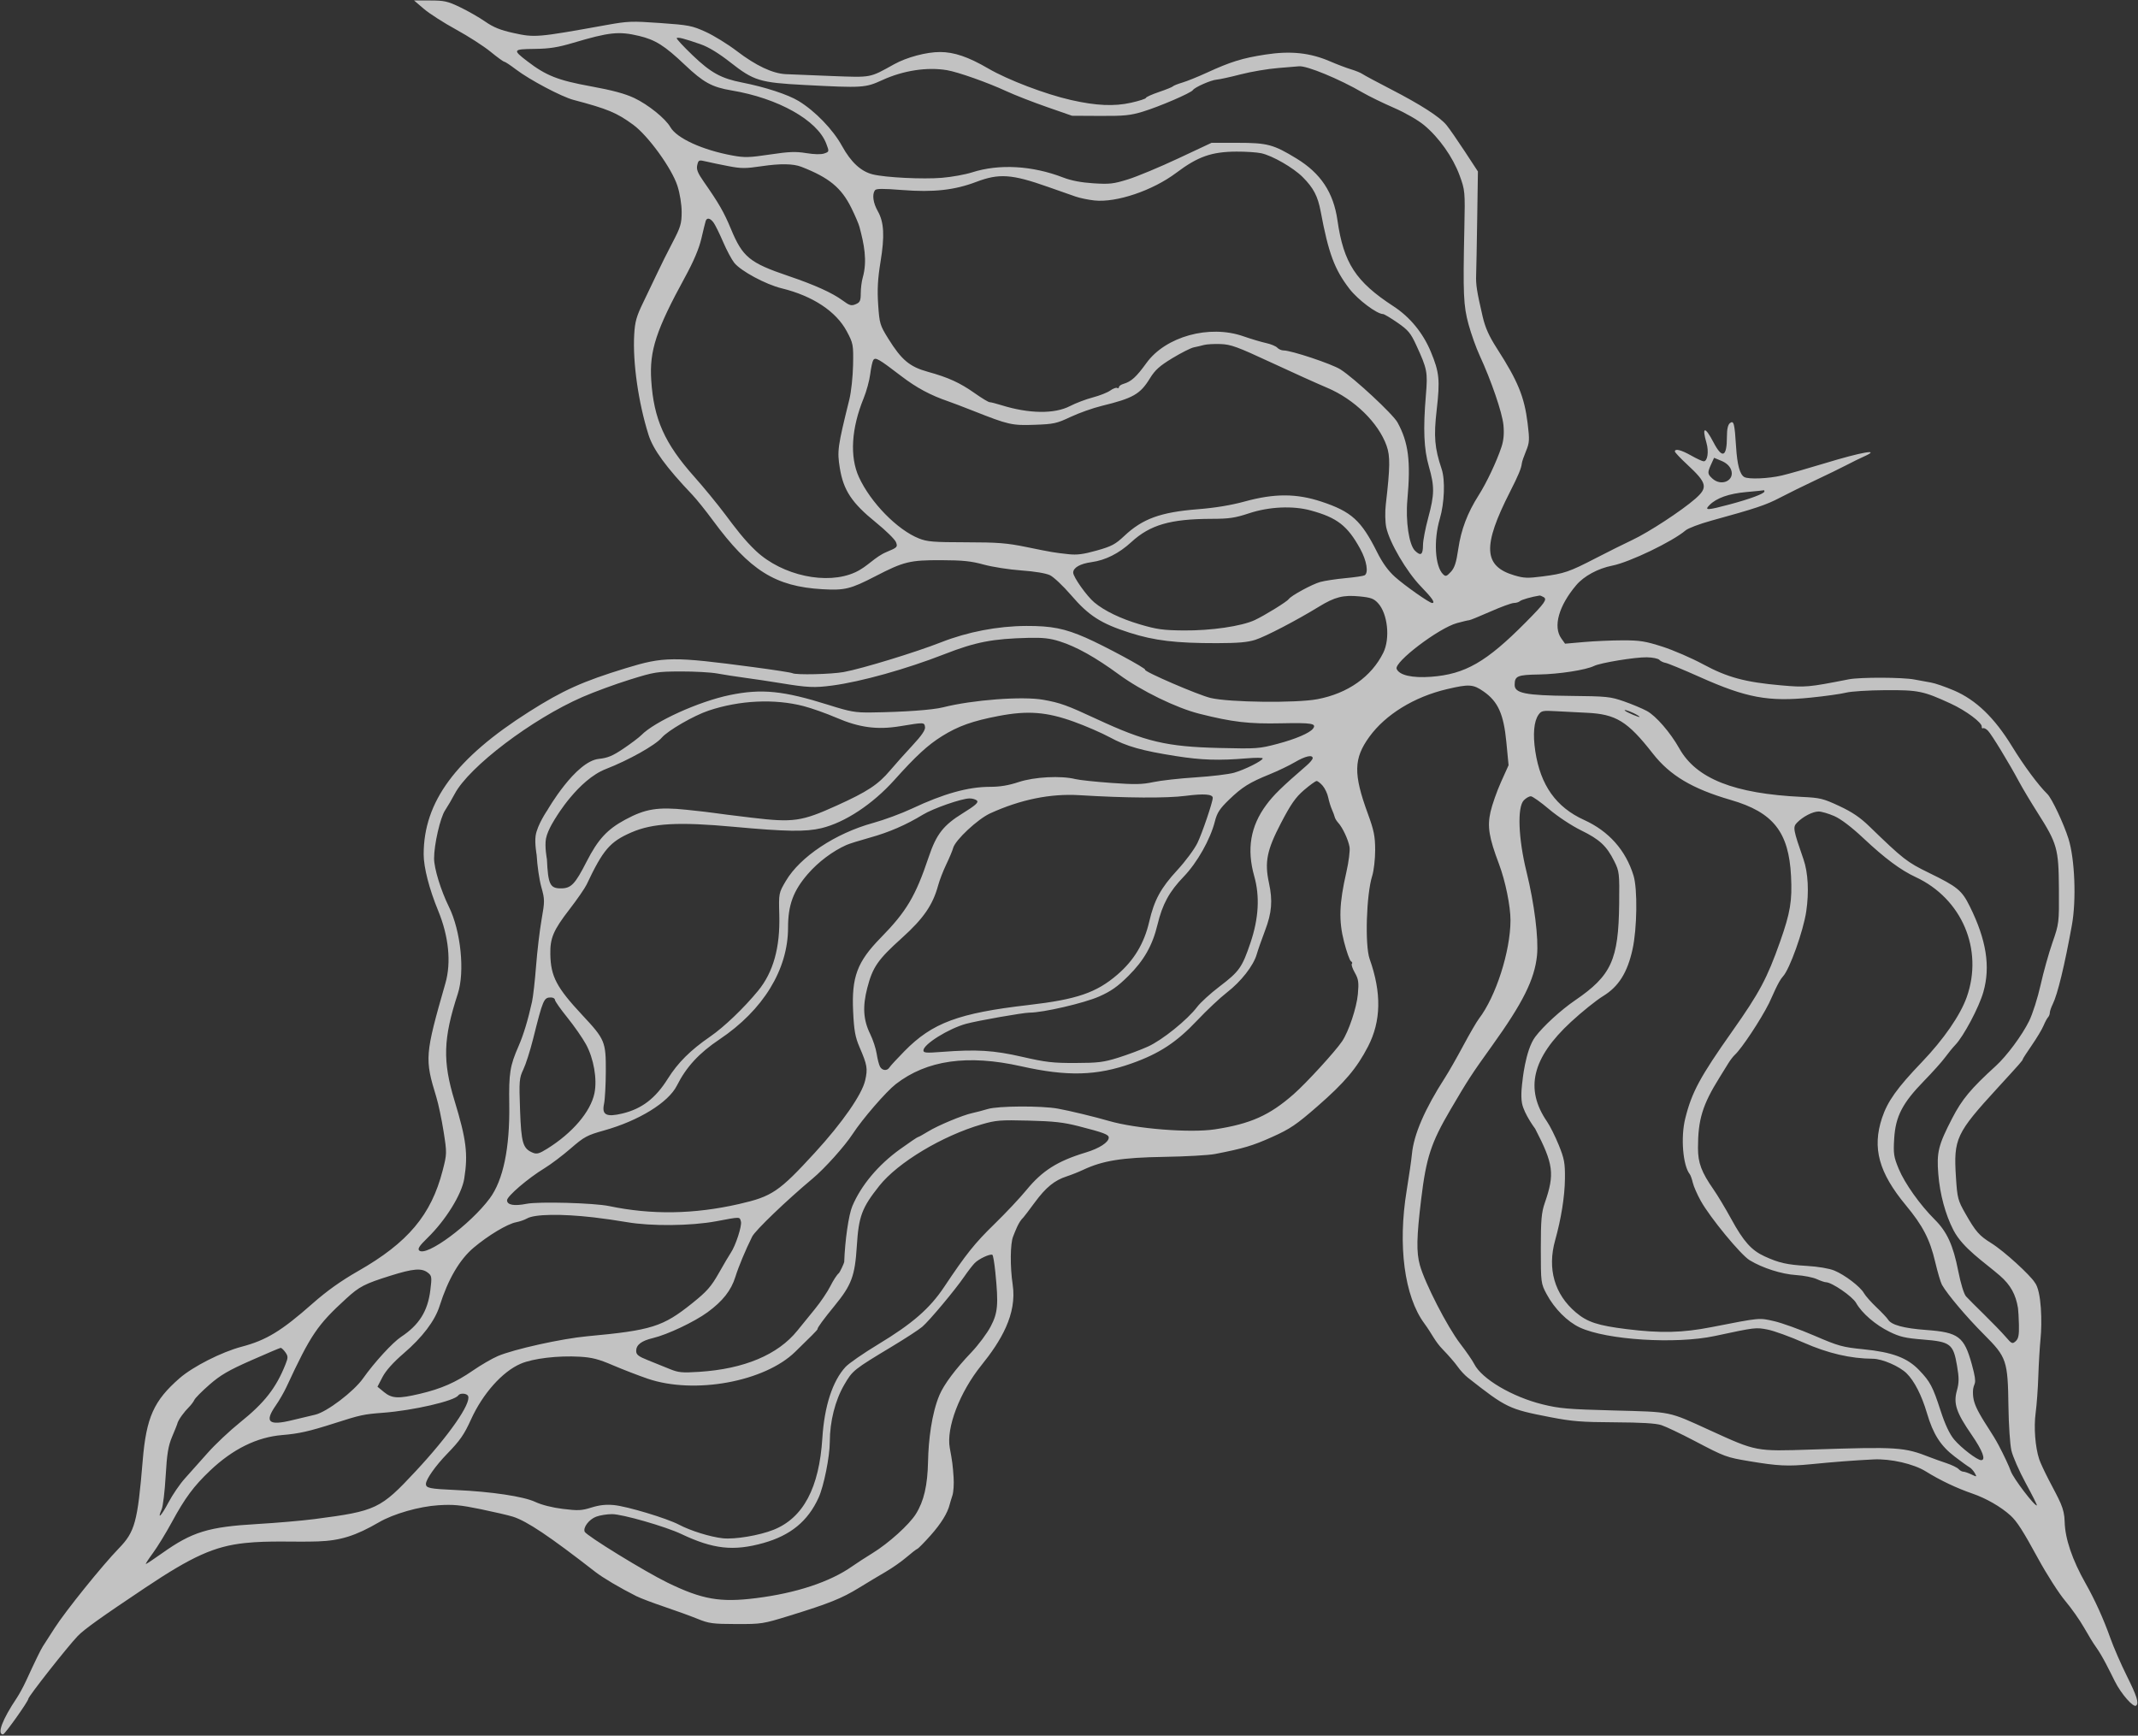 <?xml version="1.0" encoding="UTF-8"?> <svg xmlns="http://www.w3.org/2000/svg" width="1116" height="906" viewBox="0 0 1116 906" fill="none"><rect x="0" y="0" width="1116" height="906" fill="#333333" stroke="none"/> <path fill-rule="evenodd" clip-rule="evenodd" d="M221.289 4.663C224.124 7.089 231.653 11.918 238.021 15.397C244.387 18.875 252.48 24.08 256.004 26.963C259.527 29.847 262.768 32.206 263.205 32.206C263.642 32.206 266.431 34.052 269.404 36.309C276.51 41.703 293.121 50.494 299.286 52.124C317.224 56.866 321.926 58.824 330.535 65.133C338.328 70.844 350.625 87.817 353.587 96.951C354.887 100.957 355.814 106.668 355.815 110.658C355.817 116.685 355.256 118.567 351.076 126.534C348.468 131.505 344.975 138.494 343.314 142.066C341.653 145.637 338.318 152.606 335.902 157.551C332.228 165.07 331.432 167.869 331.046 174.639C330.217 189.173 333.214 210.158 338.524 226.992C340.937 234.644 347.72 243.929 361.409 258.311C363.563 260.577 368.361 266.549 372.069 271.584C391.406 297.833 404.662 306.166 429.311 307.571C440.97 308.236 443.967 307.5 456.965 300.783C471.746 293.143 474.947 292.36 491.177 292.413C502.575 292.449 506.878 292.892 513.454 294.703C517.937 295.938 526.766 297.315 533.074 297.765C540.059 298.263 545.912 299.235 548.055 300.252C549.986 301.171 554.975 305.881 559.134 310.721C568.332 321.416 574.712 325.508 589.644 330.279C602.586 334.417 613.782 335.755 635.191 335.726C646.278 335.71 651.191 335.282 655.296 333.969C660.646 332.258 676.743 323.872 688.439 316.701C696.75 311.605 701.159 310.486 709.645 311.319C715.596 311.903 717.128 312.464 719.324 314.862C724.363 320.36 725.725 333.278 722.057 340.721C715.862 353.28 703.51 361.985 687.62 364.985C676.593 367.068 641.811 366.665 631.937 364.34C625.495 362.821 596.787 350.442 597.722 349.586C598.4 348.96 576.431 337.11 566.719 332.864C555.715 328.052 548.86 326.7 535.743 326.746C520.834 326.802 505.12 329.815 491.203 335.285C477.929 340.504 449.962 349.054 440.495 350.789C433.969 351.986 415.402 352.411 413.63 351.405C413.048 351.073 404.096 349.679 393.735 348.302C351.255 342.662 346.573 342.7 326.602 348.812C304.131 355.694 293.781 360.356 276.171 371.527C237.926 395.788 221.139 418.5 221.147 445.967C221.149 452.794 224.043 464.041 228.722 475.401C234.242 488.806 235.601 502.417 232.5 513.239C221.779 550.661 221.618 552.656 227.746 572.637C228.841 576.208 230.55 584.304 231.544 590.629C233.31 601.873 233.299 602.326 231.052 611.035C225.063 634.238 212.963 648.631 186.95 663.49C177.942 668.636 170.589 673.88 163.069 680.517C146.886 694.8 139.004 699.597 126.124 702.99C115.693 705.741 100.73 713.334 93.74 719.423C80.257 731.173 76.359 739.883 74.483 762.476C71.82 794.521 70.442 799.58 62.017 808.262C53.382 817.155 34.099 841.098 28.481 849.896C25.674 854.292 22.926 858.564 22.375 859.388C21.362 860.902 18.259 867.277 13.623 877.371C12.235 880.392 10.031 884.456 8.724 886.399C1.233 897.545 -1.702 905.346 1.598 905.345C2.513 905.345 14.778 888.081 14.778 886.795C14.777 885.568 35.294 859.492 40.62 853.953C43.928 850.514 52.728 844.218 75.764 828.823C100.419 812.343 111.92 807.18 127.783 805.47C140.595 804.089 153.652 805.046 165.963 804.616C177.657 804.209 185.643 801.7 197.864 794.599C205.446 790.192 218.798 786.373 228.851 785.736C236.484 785.248 240.311 785.605 250.888 787.784C257.929 789.237 265.51 790.999 267.735 791.708C275.071 794.037 286.77 801.88 310.786 820.563C314.774 823.661 323.633 828.9 332.111 833.165C334.203 834.219 340.806 836.727 346.784 838.741C352.762 840.754 360.589 843.598 364.176 845.058C370.079 847.459 371.988 847.716 384.283 847.751C397.488 847.79 398.264 847.669 411.994 843.436C432.779 837.027 439.344 834.395 448.417 828.819C452.913 826.06 459.269 822.246 462.544 820.344C465.819 818.445 470.616 815.071 473.202 812.85C475.785 810.629 478.323 808.672 478.838 808.499C479.353 808.33 482.487 805.138 485.804 801.413C491.213 795.327 494.622 789.815 495.704 785.39C495.915 784.534 496.561 782.395 497.139 780.637C497.721 778.875 498.002 774.604 497.761 771.147C497.322 764.73 497.085 762.901 495.777 755.866C493.825 745.351 500.929 726.747 512.27 712.674C522.376 700.134 530.931 686.103 528.604 670.582C527.204 661.262 527.31 649.187 528.823 645.475C529.878 642.887 531.557 637.915 534.2 635.483C534.5 635.209 537.15 631.718 540.092 627.726C545.942 619.788 550.4 616.147 556.834 614.058C559.142 613.309 563.014 611.768 565.431 610.631C575.645 605.839 585.662 604.235 607.55 603.887C618.909 603.704 630.889 603.03 634.179 602.395C649.098 599.493 653.891 598.066 664.063 593.492C673.483 589.257 676.634 587.118 687.726 577.449C701.905 565.087 708.249 557.584 714.095 546.263C720.928 533.028 721.203 518.248 714.943 500.631C712.389 493.437 713.197 466.946 716.269 457.192C717.122 454.48 717.816 448.412 717.815 443.704C717.805 436.581 717.169 433.41 714.015 424.807C706.388 403.997 706.541 395.952 714.78 384.608C723.252 372.944 738.162 363.779 755.221 359.75C766.847 357.009 768.979 357.145 774.483 361.002C781.954 366.238 784.885 372.774 786.287 387.316L787.452 399.439L783.512 408.191C781.346 413.006 778.873 420.032 778.02 423.809C776.282 431.476 777.205 437.137 782.479 451.112C785.785 459.881 788.475 473.078 788.452 480.439C788.401 496.638 780.818 520.243 771.948 531.806C770.776 533.336 767.118 539.63 763.819 545.794C760.52 551.96 756.234 559.475 754.286 562.5C743.694 578.96 737.962 592.211 736.998 602.46C736.716 605.484 735.483 614.024 734.261 621.44C729.535 650.139 733.069 676.749 743.475 690.832C747.511 696.294 748.949 700.158 753.091 704.398C756.014 707.393 759.499 711.412 760.841 713.336C762.183 715.259 764.556 717.837 766.12 719.064C786.325 734.955 787.614 735.573 809.193 739.754C820.619 741.967 825.459 742.357 842.769 742.443C856.821 742.517 864.279 742.964 867.22 743.914C869.543 744.665 877.369 748.391 884.61 752.194C900.373 760.475 901.051 760.726 913.215 762.76C928.083 765.246 933.268 765.496 945.291 764.317C957.934 763.076 967.281 762.357 977.873 761.821C986.828 761.366 998.859 764.113 1005.24 768.076C1012.75 772.743 1021.28 776.797 1029.64 779.675C1036.77 782.131 1044.42 786.537 1049.41 791.061C1052.8 794.133 1055.91 798.983 1063.97 813.761C1068.43 821.937 1074.74 831.77 1077.98 835.614C1081.23 839.461 1085.65 845.753 1087.83 849.597C1090 853.441 1092.75 857.936 1093.95 859.583C1097.49 864.449 1101.36 872.561 1103.97 877.743C1107.26 884.299 1113.68 891.583 1115.05 890.322C1116.55 888.948 1115.44 885.442 1110.17 874.844C1107.12 868.711 1103.26 859.848 1101.59 855.147C1098.06 845.193 1093.48 835.073 1088.69 826.623C1081.7 814.29 1077.92 803.186 1077.72 794.351C1077.56 786.98 1075.1 783.462 1069.35 772.346C1067.17 768.137 1064.95 763.346 1064.42 761.698C1062.34 755.308 1061.56 745.083 1062.57 737.569C1063.14 733.35 1063.77 724.69 1063.97 718.325C1064.17 711.964 1064.71 703.011 1065.16 698.434C1065.9 691.041 1065.81 673.76 1062 669.298C1059.83 665.77 1046.43 653.282 1039.34 648.879C1033.09 645.001 1031.26 642.898 1025.9 633.481C1021.97 626.581 1021.67 625.412 1020.97 614.503C1019.68 594.417 1021 591.578 1042.79 567.813C1054.49 555.061 1055.85 553.508 1055.85 552.922C1055.85 552.662 1057.95 549.405 1060.52 545.69C1063.09 541.975 1065.86 537.364 1066.67 535.44C1067.48 533.516 1068.55 531.517 1069.06 530.992C1069.56 530.471 1069.97 529.417 1069.97 528.648C1069.97 527.88 1070.66 525.832 1071.52 524.1C1074.04 518.985 1077.67 504.012 1081.48 482.996C1083.88 469.785 1083.03 448.354 1079.7 437.784C1077.19 429.825 1071.02 416.75 1068.69 414.484C1064.03 409.941 1056.4 399.659 1050.29 389.673C1041.07 374.625 1031.46 365.36 1019.93 360.421C1015.44 358.502 1010.06 356.644 1007.97 356.296C1005.88 355.949 1001.97 355.234 999.276 354.704C993.225 353.514 970.924 353.449 965.04 354.603C943.824 358.769 942.525 358.884 929.722 357.757C910.94 356.106 901.695 353.608 888.992 346.752C882.998 343.515 873.445 339.38 867.769 337.558C858.873 334.709 856.01 334.251 847.119 334.257C841.439 334.258 832.325 334.655 826.865 335.135L816.939 336.007L814.973 333.25C810.587 327.101 813.63 316.243 822.769 305.457C826.799 300.698 834.136 296.721 841.583 295.257C850.57 293.492 873.051 282.683 879.841 276.867C881.15 275.746 887.157 273.469 893.189 271.808C916.664 265.343 921.803 263.624 929.151 259.771C933.333 257.577 941.645 253.485 947.623 250.678C953.598 247.872 960.936 244.295 963.922 242.733C966.911 241.17 970.945 239.186 972.89 238.324C982.387 234.111 971.876 235.918 952.51 241.828C943.845 244.473 933.75 247.345 930.076 248.211C923.066 249.865 912.661 250.286 910.468 249.005C908.163 247.658 906.803 242.672 906.218 233.404C905.434 220.973 905.013 219.329 903.012 220.857C901.954 221.662 901.425 224.002 901.426 227.857C901.429 238.687 898.99 239.708 894.364 230.815C890.009 222.449 888.248 222.591 890.728 231.11C892.067 235.708 891.32 240.805 889.305 240.805C888.634 240.806 885.701 239.458 882.788 237.811C877.542 234.846 874.259 234.021 874.259 235.666C874.26 236.135 877.113 239.167 880.604 242.407C891.115 252.168 891.66 254.47 884.863 260.401C877.696 266.653 860.629 277.818 852.098 281.831C847.856 283.827 839.252 288.117 832.977 291.362C819.1 298.54 816.495 299.431 805.122 300.897C797.361 301.898 795.444 301.823 790.406 300.323C774.313 295.533 773.773 285.082 788.153 256.817C792.594 248.089 794.108 244.444 794.375 241.831C794.46 241.007 795.44 238.139 796.555 235.457C798.371 231.091 798.459 229.581 797.398 220.972C795.685 207.111 792.337 198.932 781.418 181.956C777.265 175.504 775.277 171.07 773.934 165.296C770.859 152.048 770.325 148.63 770.521 143.443C770.626 140.696 770.877 127.435 771.078 113.975L771.445 89.501L764.573 79.014C760.794 73.246 756.515 67.081 755.063 65.312C751.539 61.016 741.679 54.665 725.856 46.507C718.683 42.806 712.081 39.264 711.181 38.634C710.284 38.003 707.594 36.901 705.204 36.185C702.814 35.467 697.921 33.611 694.335 32.061C683.839 27.523 673.719 26.451 660.546 28.479C648.475 30.339 642.411 32.216 629.879 37.975C625.284 40.088 619.566 42.394 617.173 43.1C614.784 43.806 612.585 44.685 612.285 45.051C611.985 45.419 608.685 46.758 604.951 48.027C601.213 49.297 598.157 50.682 598.157 51.105C598.157 51.529 594.691 52.656 590.452 53.612C581.589 55.612 572.21 55.192 559.033 52.206C545.661 49.176 526.15 41.744 515.908 35.782C505.469 29.702 498.077 27.173 490.714 27.158C483.559 27.143 473.327 29.874 466.65 33.579C453.764 40.727 455.148 40.468 434.11 39.68C423.613 39.286 412.825 38.849 410.136 38.71C403.221 38.351 394.579 34.273 384.622 26.668C379.902 23.064 372.584 18.547 368.361 16.632C361.237 13.401 359.518 13.067 344.644 12.018C329.66 10.962 327.81 11.032 316.388 13.089C280.304 19.588 279.185 19.685 267.995 17.221C261.199 15.726 257.586 14.265 253.263 11.267C250.112 9.082 244.224 5.709 240.176 3.772C233.62 0.633 231.908 0.249 224.476 0.251L216.135 0.253L221.289 4.663ZM333.554 18.744C342.076 20.771 346.93 23.832 357.424 33.795C367.176 43.054 371.645 45.504 381.882 47.211C406.147 51.258 426.595 62.724 431.261 74.899C432.882 79.125 432.868 79.194 430.271 80.102C428.605 80.685 425.146 80.62 420.85 79.926C415.269 79.025 411.898 79.155 401.817 80.663C391.091 82.268 388.683 82.334 382.425 81.193C366.688 78.322 353.263 72.19 349.91 66.343C347.342 61.86 338.279 54.565 331.044 51.155C326.201 48.873 319.6 47.098 308.309 45.041C291.189 41.922 285.035 39.484 275.174 31.917C267.474 26.008 267.677 25.671 279.027 25.526C286.871 25.425 291.12 24.756 299.277 22.337C318.063 16.767 323.043 16.245 333.554 18.744ZM365.794 23.13C369.807 24.529 375.216 27.824 381.133 32.476C393.487 42.182 396.565 43.125 419.918 44.354C450.3 45.951 451.669 45.865 460.57 41.794C471.515 36.787 483.918 34.888 494.306 36.631C500.025 37.59 515.494 43.061 525.273 47.583C529.618 49.593 539.111 53.304 546.376 55.831L559.579 60.426L574.252 60.505C586.808 60.572 590.02 60.251 596.528 58.276C605.041 55.694 621.619 48.565 622.638 47.047C623.683 45.494 632.107 41.786 635.107 41.559C636.6 41.446 642.223 40.214 647.606 38.821C652.985 37.427 661.788 35.935 667.167 35.506C672.546 35.077 677.435 34.672 678.035 34.607C682.023 34.174 699.117 41.224 711.325 48.34C714.537 50.211 721.81 53.762 727.49 56.232C733.491 58.841 740.156 62.666 743.401 65.366C751.172 71.83 758.4 82.064 761.862 91.501C764.723 99.303 764.78 99.952 764.372 118.971C763.627 153.627 763.89 159.633 766.582 169.417C767.943 174.361 770.507 181.552 772.28 185.398C778.433 198.724 784.142 215.393 784.768 221.855C785.2 226.311 784.877 229.916 783.734 233.343C781.202 240.965 775.949 252.069 771.807 258.568C765.996 267.688 762.659 276.491 761.194 286.554C760.165 293.639 759.255 296.443 757.311 298.525C755.084 300.908 754.583 301.061 753.259 299.764C749.036 295.617 748.238 282.04 751.553 270.812C753.983 262.582 754.431 250.538 752.516 244.84C748.835 233.886 748.329 227.855 749.927 213.953C751.716 198.356 751.312 194.337 746.883 183.662C742.782 173.779 735.964 165.471 727.357 159.869C707.681 147.061 701.325 137.3 698.128 114.994C696.048 100.478 689.416 90.473 676.746 82.737C664.721 75.396 661.53 74.548 645.981 74.552L632.395 74.556L614.89 82.762C605.262 87.276 593.527 92.166 588.811 93.629C581.181 95.997 579.19 96.223 570.722 95.682C564.329 95.274 559.158 94.283 554.96 92.661C538.845 86.432 521.535 85.453 507.42 89.973C503.834 91.122 496.744 92.402 491.661 92.819C481.661 93.641 462.226 92.678 455.565 91.031C449.408 89.509 444.183 84.678 439.514 76.191C434.803 67.632 425.556 58.041 416.913 52.757C411.332 49.345 399.372 45.432 387.303 43.069C376.437 40.942 371.05 37.977 361.574 28.904C356.683 24.221 352.927 20.161 353.23 19.883C353.879 19.285 357.314 20.173 365.794 23.13ZM658.312 79.983C664.105 81.216 675.063 87.513 679.964 92.421C685.645 98.109 687.87 102.377 689.397 110.501C693.48 132.28 696.603 140.655 704.407 150.786C708.785 156.468 718.734 163.936 721.925 163.935C722.494 163.935 725.869 165.946 729.427 168.403C735.023 172.267 736.354 173.856 739.244 180.138C745.001 192.643 745.305 194.213 744.284 206.313C742.8 224.015 743.237 234.408 745.852 243.51C748.855 253.969 748.8 258.096 745.496 270.317C744.008 275.81 742.788 282.188 742.782 284.491C742.769 289.619 741.629 290.432 738.6 287.472C735.468 284.41 733.625 272.033 734.632 260.828C736.44 240.681 735.202 230.978 729.492 220.536C727.122 216.202 706.838 197.349 699.675 192.823C695.135 189.953 674.06 182.928 669.993 182.929C668.906 182.93 667.434 182.286 666.724 181.499C666.011 180.711 663.385 179.622 660.885 179.077C658.383 178.533 653.013 176.932 648.954 175.518C631.218 169.348 608.432 175.648 598.418 189.489C593.119 196.815 590.504 199.19 586.434 200.379C585.135 200.758 584.073 201.515 584.073 202.059C584.073 202.605 583.639 202.806 583.113 202.506C582.584 202.207 580.974 202.815 579.531 203.86C578.087 204.903 573.997 206.521 570.436 207.455C566.878 208.388 561.524 210.42 558.534 211.968C550.428 216.17 537.124 215.998 522.71 211.504C519.957 210.646 517.193 209.944 516.572 209.944C515.951 209.944 512.487 207.857 508.879 205.307C501.091 199.802 495.026 197.03 484.312 194.076C474.841 191.466 470.604 187.92 463.704 176.829C459.311 169.77 459.053 168.897 458.383 158.922C457.869 151.196 458.189 145.363 459.602 136.768C461.839 123.127 461.456 115.973 458.172 110.189C455.759 105.938 455.155 101.559 456.675 99.359C457.328 98.414 460.54 98.377 471.013 99.195C487.258 100.466 498.242 99.257 509.575 94.952C521.526 90.412 528.141 90.875 547.09 97.573C552.77 99.581 559.241 101.852 561.476 102.622C563.707 103.393 568.109 104.299 571.261 104.639C582.712 105.873 601.601 99.503 613.935 90.248C625.338 81.691 632.386 79.206 645.443 79.138C650.226 79.113 656.018 79.493 658.312 79.983ZM380.262 86.731C386.916 88.008 389.101 88.01 397.65 86.746C407.314 85.319 414.07 85.427 418.3 87.075C432.766 92.707 439.185 97.994 444.405 108.573C446.305 112.418 448.191 116.819 448.601 118.352C450.986 127.26 452.874 136.038 450.303 145.032C449.753 146.955 449.302 150.591 449.299 153.113C449.297 156.996 448.891 157.867 446.653 158.804C444.373 159.761 443.452 159.497 439.862 156.857C434.425 152.858 425.239 148.706 411.63 144.095C391.276 137.197 387.667 134.253 381.553 119.555C377.873 110.701 375.252 106.144 367.325 94.802C364.164 90.28 363.422 88.381 363.948 86.181C364.593 83.47 364.78 83.395 368.638 84.315C370.848 84.842 376.079 85.929 380.262 86.731ZM372.562 116.335C373.43 117.57 375.648 122.091 377.492 126.38C379.336 130.669 381.942 135.539 383.281 137.202C386.737 141.499 399.69 148.466 407.993 150.496C424.21 154.461 436.429 162.522 441.991 172.928C445.357 179.223 445.488 179.932 445.293 190.481C445.178 196.526 444.308 204.62 443.357 208.466C437.222 233.267 436.926 235.396 438.372 244.32C440.253 255.918 444.628 262.531 457.113 272.635C462.373 276.896 467.136 281.572 467.691 283.025C468.652 285.533 468.401 285.794 462.832 288.112C456.532 290.733 452.993 295.704 446.474 298.714C431.76 305.51 408.392 300.515 394.643 287.636C388.591 281.967 383.736 275.471 378.595 268.599C374.559 263.205 367.281 254.331 362.426 248.881C346.901 231.456 341.237 218.772 339.935 198.506C338.94 183.038 342.452 172.326 357.625 144.557C362.087 136.389 364.913 129.706 366.122 124.454C367.123 120.126 368.132 116.025 368.365 115.337C369.017 113.421 370.814 113.847 372.562 116.335ZM663.405 189.173C674.465 194.319 687.672 200.279 692.752 202.418C706.901 208.374 719.516 220.677 723.777 232.673C725.706 238.098 725.626 243.861 723.365 263.328C722.908 267.249 723.015 272.514 723.609 275.315C725.263 283.145 734.212 298.413 741.634 306.075C747.65 312.285 749.334 314.766 747.534 314.766C746.154 314.767 733.363 305.783 728.254 301.224C724.618 297.982 721.666 293.903 718.787 288.152C710.537 271.675 705.463 267.073 689.818 261.874C676.799 257.55 665.292 257.514 649.815 261.753C642.519 263.75 634.362 265.097 625.114 265.832C605.772 267.368 596.383 270.788 586.845 279.773C582.183 284.163 580.217 285.202 572.442 287.385C565.454 289.347 562.16 289.772 557.737 289.286C549.961 288.433 549.333 288.327 535.732 285.545C525.53 283.46 520.909 283.097 504.213 283.073C487.221 283.049 484.002 282.787 479.702 281.082C468.402 276.604 454.409 262.306 448.334 249.032C443.474 238.418 444.37 223.616 450.829 207.834C452.303 204.23 453.841 198.571 454.249 195.255C454.654 191.941 455.38 188.647 455.857 187.937C456.943 186.319 458.624 187.284 470.416 196.304C478.42 202.426 485.632 206.301 494.955 209.494C497.049 210.211 502.916 212.444 507.999 214.458C526.441 221.762 528.206 222.164 540.062 221.743C550.059 221.387 551.562 221.057 558.825 217.634C563.167 215.586 570.504 212.987 575.124 211.859C591.484 207.866 595.168 205.761 600.224 197.52C602.906 193.151 605.291 191.004 611.954 186.964C616.553 184.176 621.575 181.641 623.11 181.331C624.649 181.022 627.063 180.454 628.475 180.069C629.887 179.684 633.798 179.47 637.169 179.594C642.506 179.789 645.891 181.024 663.405 189.173ZM903.581 245.157C905.707 250.766 898.574 254.158 893.826 249.795C891.238 247.418 891.184 246.765 893.188 242.354L894.723 238.972L898.588 240.581C901.084 241.619 902.853 243.241 903.581 245.157ZM920.996 256.544C920.997 257.667 913.461 260.477 902.89 263.296C891.081 266.445 889.524 266.501 892.301 263.674C895.964 259.951 902.426 257.664 911.604 256.844C916.471 256.409 920.576 255.991 920.724 255.916C920.876 255.841 920.996 256.124 920.996 256.544ZM684.15 266.448C697.974 270.213 703.393 274.419 710.026 286.528C713.413 292.718 714.459 299.088 712.289 300.323C711.661 300.679 707.139 301.346 702.236 301.805C697.334 302.263 691.446 303.155 689.145 303.79C684.973 304.939 673.919 310.939 672.741 312.696C671.845 314.031 660.234 321.209 654.993 323.669C648.111 326.897 632.068 329.239 617.797 329.096C607.07 328.989 603.837 328.54 594.969 325.919C584.965 322.963 576.514 318.887 571.214 314.463C567.267 311.168 560.19 301.187 560.19 298.914C560.189 296.322 563.81 294.25 569.757 293.437C577.025 292.443 584.094 288.884 590.496 282.998C600.334 273.952 610.887 270.893 632.454 270.835C641.642 270.81 644.667 270.361 652.016 267.929C662.459 264.476 674.82 263.905 684.15 266.448ZM805.725 311.683C807.745 312.856 806.393 314.77 796.456 324.801C775.88 345.577 764.812 351.947 746.994 353.281C737.154 354.016 730.404 352.472 729.023 349.168C727.554 345.649 750.99 327.851 760.52 325.247C763.534 324.425 766.389 323.751 766.869 323.751C767.346 323.751 772.322 321.727 777.927 319.253C783.532 316.779 789.066 314.755 790.227 314.754C791.385 314.754 792.807 314.319 793.386 313.787C794.215 313.027 799.531 311.515 803.639 310.871C803.936 310.824 804.875 311.189 805.725 311.683ZM553.126 334.789C561.909 337.573 571.787 343.098 584.147 352.145C595.752 360.635 614.043 369.557 626.024 372.571C643.402 376.942 651.824 377.926 668.802 377.563C684.785 377.226 687.369 377.662 685.365 380.358C683.685 382.618 676.263 385.8 666.899 388.271C657.221 390.826 656.085 390.907 636.516 390.444C608.919 389.788 597.931 387.196 572.421 375.331C556.905 368.114 553.407 366.852 544.565 365.282C533.731 363.358 507.731 365.316 492.282 369.217C486.773 370.612 471.662 371.69 454.684 371.903C446.4 372.007 443.865 371.558 432.403 367.944C408.861 360.525 397.494 359.399 380.884 362.835C364.757 366.17 341.741 376.607 334.743 383.755C333.572 384.95 329.416 388.089 325.507 390.727C319.83 394.561 317.248 395.646 312.655 396.122C300.356 397.399 285.805 422.783 285.805 422.783C285.805 422.783 280.413 430.597 279.588 436.269C279.025 440.14 280.119 446.256 280.119 446.256C280.411 451.752 281.513 459.307 282.568 463.048C284.375 469.464 284.383 470.434 282.693 480.032C281.707 485.628 280.417 496.505 279.825 504.195C279.234 511.888 278.284 520.3 277.714 522.888C275.632 532.35 273.22 540.297 270.652 546.154C266.185 556.342 265.579 560.154 265.824 576.484C266.168 599.24 262.672 616.085 255.64 625.554C245.499 639.21 222.547 656.184 218.834 652.771C217.875 651.892 218.902 650.319 223.103 646.232C232.641 636.958 241.026 623.432 242.329 615.218C244.367 602.381 243.428 594.835 237.278 574.633C230.974 553.92 231.327 542.161 238.959 518.758C242.721 507.223 240.547 485.946 234.317 473.326C230.107 464.798 226.583 453.3 226.582 448.088C226.58 440.848 229.785 426.832 232.317 423.006C233.667 420.968 235.92 417.119 237.323 414.452C244.788 400.269 277.656 375.339 304.053 363.833C310.146 361.178 321.244 357.103 328.715 354.779C341.634 350.758 342.938 350.55 355.339 350.5C362.515 350.476 371.071 350.952 374.361 351.56C377.648 352.164 384.252 353.188 389.032 353.831C393.815 354.471 401.884 355.68 406.967 356.518C421.645 358.933 425.03 359.095 434.479 357.839C449.593 355.826 472.958 349.292 492.988 341.473C509.244 335.127 518.093 333.409 536.832 332.961C544.389 332.779 548.096 333.195 553.126 334.789ZM866.14 344.431C866.737 345.108 868.205 345.824 869.398 346.025C870.595 346.224 878.665 349.558 887.335 353.43C911.563 364.261 923.068 366.396 945.153 364.16C952.742 363.39 961.054 362.218 963.627 361.56C966.2 360.898 975.395 360.316 984.061 360.265C1001.37 360.163 1003.92 360.686 1018.23 367.271C1026.21 370.941 1034.7 377.264 1034.45 379.348C1034.37 380.035 1034.68 380.383 1035.12 380.129C1035.58 379.872 1036.73 380.46 1037.69 381.434C1039.57 383.344 1048.73 398.372 1053.92 408.079C1055.68 411.376 1060.01 418.608 1063.53 424.152C1073.86 440.394 1074.58 442.952 1074.72 464.015C1074.84 481.657 1074.78 482.184 1071.36 491.984C1069.44 497.48 1066.65 507.449 1065.16 514.143C1063.67 520.837 1060.97 529.308 1059.17 532.971C1055.47 540.473 1047.53 551.179 1041.76 556.439C1028.71 568.344 1024.13 573.838 1019.03 583.707C1011.77 597.753 1010.85 601.465 1011.76 612.875C1012.61 623.426 1015.45 633.953 1019.65 642.107C1024.55 651.622 1035.73 658.784 1043.92 665.904C1049.53 670.783 1052.21 675.773 1053.35 682.785C1053.53 683.885 1053.76 687.85 1053.85 691.601C1053.98 696.848 1053.59 698.802 1052.17 700.091C1050.43 701.661 1050.1 701.518 1046.88 697.772C1044.99 695.575 1040 690.407 1035.79 686.286C1031.57 682.166 1027.28 677.863 1026.24 676.721C1025.14 675.504 1023.46 670.025 1022.17 663.489C1019.54 650.051 1016.31 642.987 1009.92 636.628C1002.24 628.986 994.281 617.792 991.12 610.192C988.499 603.896 988.248 602.22 988.74 594.253C989.45 582.751 993.052 575.793 1004.23 564.318C1008.73 559.707 1013.72 554.135 1015.32 551.937C1016.92 549.739 1019.32 546.815 1020.64 545.441C1025 540.902 1033.01 525.807 1035.28 517.827C1039.07 504.563 1036.85 490.568 1028.2 473.137C1024.03 464.717 1021.82 462.91 1006.73 455.551C995.406 450.026 993.453 448.5 975.824 431.417C970.948 426.691 966.775 423.863 960.05 420.733C951.662 416.826 950.063 416.436 940.596 415.989C905.217 414.326 885.455 406.511 876.569 390.679C871.911 382.385 864.362 373.669 859.614 371.115C857.153 369.791 851.749 367.53 847.601 366.089C840.54 363.636 838.747 363.454 819.411 363.255C796.291 363.017 790.597 361.879 790.627 357.51C790.658 352.842 791.985 352.275 803.322 352.077C813.824 351.895 827.79 349.732 832.064 347.628C835.435 345.97 853.528 343.002 859.617 343.108C862.606 343.159 865.54 343.757 866.14 344.431ZM419.466 368.589C423.653 369.672 431.342 372.402 436.559 374.65C448.509 379.806 457.888 381.054 469.871 379.078C482.461 377.003 482.465 377.003 482.847 379.487C483.087 381.034 481.111 383.938 476.33 389.07C472.558 393.124 467.293 399.008 464.636 402.151C458.358 409.578 452.768 413.259 436.752 420.507C418.336 428.846 414.168 429.436 392.257 426.825C382.723 425.688 373.948 424.581 372.751 424.366C371.555 424.148 365.095 423.402 358.395 422.7C343.386 421.135 336.893 422.179 326.379 427.85C316.929 432.944 312.14 438.141 306.209 449.745C300.12 461.659 298.123 463.733 292.73 463.735C287.094 463.736 286.08 461.608 285.479 448.504C285.479 448.504 284.218 441.906 284.987 437.771C285.853 433.106 290.213 426.649 290.213 426.649C290.213 426.649 301.834 407.044 316.242 401.437C328.211 396.779 342.043 389.02 345.424 385.067C348.609 381.342 362.102 373.551 369.888 370.938C386.024 365.526 404.287 364.658 419.466 368.589ZM828.107 372.062C843.508 372.754 849.541 376.457 862.73 393.33C871.695 404.803 883.356 411.747 903.463 417.582C925.586 424.002 933.729 434.297 934.893 457.329C935.546 470.269 934.517 476.423 929.185 491.526C922.409 510.703 918.405 518.212 904.264 538.243C887.327 562.245 883.062 570.157 879.649 583.941C877.234 593.686 878.438 608.4 882.019 612.908C882.453 613.458 883.174 615.473 883.622 617.391C884.068 619.305 885.943 623.575 887.787 626.879C892.685 635.651 908.624 655.004 913.291 657.842C920.003 661.919 929.943 665.093 937.525 665.58C941.472 665.832 946.315 666.778 948.288 667.683C950.265 668.587 952.429 669.329 953.103 669.329C956.174 669.328 966.946 676.725 968.874 680.159C971.865 685.481 978.969 691.609 986.333 695.211C991.703 697.843 994.604 698.509 1003.85 699.246C1018.09 700.378 1019.59 701.533 1021.53 712.855C1022.63 719.268 1022.62 721.713 1021.47 725.858C1019.57 732.649 1021.13 737.34 1029.15 748.95C1034.87 757.25 1036.74 762.204 1034.12 762.205C1032.07 762.206 1023.68 755.791 1020.03 751.43C1017.63 748.553 1015.31 743.615 1012.98 736.447C1008.87 723.768 1007.53 721.229 1001.73 715.179C995.56 708.754 987.744 705.826 972.749 704.327C961.704 703.223 959.742 702.68 947.033 697.204C939.464 693.944 930.014 690.539 926.029 689.635C918.114 687.843 918.968 687.758 893.407 692.756C878.152 695.736 866.921 696.006 849.158 693.81C834.011 691.939 828.557 690.147 822.562 685.07C811.402 675.623 807.586 662.299 811.768 647.391C814.903 636.22 816.767 624.533 816.87 615.362C816.967 607.151 816.549 604.876 813.657 597.744C811.827 593.236 809.065 587.708 807.518 585.459C795.823 568.44 799.719 552.203 819.999 533.459C825.677 528.206 833.229 522.136 836.779 519.967C844.889 515.009 849.462 507.752 852.155 495.543C854.535 484.766 854.822 464.045 852.684 457.085C848.614 443.817 839.784 433.874 826.859 428.008C812.248 421.377 804.091 409.891 801.403 392.169C800.059 383.301 800.668 376.481 803.102 373.062C804.57 371.004 805.357 370.841 812.064 371.236C816.106 371.476 823.328 371.848 828.107 372.062ZM852.615 372.201C854.38 373.037 855.824 373.948 855.824 374.222C855.824 374.671 849.424 371.971 848.304 371.05C847.206 370.145 849.684 370.809 852.615 372.201ZM560.416 376.685C566.584 378.9 575.049 382.57 579.233 384.841C588.041 389.618 595.892 391.849 613.884 394.68C627.245 396.782 636.246 397.073 650.693 395.857C655.327 395.469 659.115 395.481 659.115 395.884C659.115 397.082 649.717 401.789 644.165 403.37C641.331 404.175 632.284 405.264 624.06 405.788C615.835 406.311 605.935 407.417 602.056 408.245C596.168 409.5 592.536 409.573 580.058 408.685C571.837 408.098 563.401 407.195 561.307 406.675C553.746 404.805 539.881 405.532 531.756 408.226C526.473 409.982 521.994 410.726 516.738 410.727C505.337 410.731 492.56 414.299 475.997 422.097C470.618 424.628 461.505 427.997 455.745 429.581C436.047 434.997 417.621 447.246 410.191 459.867C406.487 466.157 406.462 466.278 406.779 477.555C407.254 494.597 403.66 507.49 395.735 517.148C388.322 526.188 377.95 536.11 370.705 541.093C360.386 548.193 353.854 554.693 348.57 563.113C342.141 573.36 335.024 578.812 324.905 581.243C316.509 583.261 314.052 581.988 315.288 576.258C315.78 573.979 316.203 566.27 316.227 559.128C316.278 543.788 315.745 542.508 304.11 530.05C290.511 515.488 287.495 509.779 287.263 498.154C287.094 489.696 288.837 485.6 297.23 474.721C301.259 469.501 305.298 463.656 306.207 461.732C314.812 443.528 318.354 439.399 329.564 434.519C340.687 429.679 354.242 428.942 383.148 431.604C410.364 434.109 420.604 434.266 428.768 432.304C441.04 429.354 455.488 419.814 466.85 407.154C478.237 394.467 484.279 388.912 491.743 384.254C500.157 379.01 507.692 376.329 521.309 373.73C536.409 370.848 546.257 371.591 560.416 376.685ZM685.2 395.773C685.2 396.365 683.813 398.052 682.116 399.521C668.985 410.896 664.849 414.927 661.003 420.111C652.718 431.264 650.695 443.241 654.699 457.392C657.677 467.929 657.024 479.415 652.721 492.142C648.373 505.005 646.88 507.115 636.586 514.948C631.868 518.537 626.61 523.33 624.898 525.603C619.824 532.334 606.668 542.941 599.218 546.306C595.424 548.019 588.407 550.639 583.629 552.131C576.047 554.493 573.195 554.846 561.349 554.878C549.574 554.914 545.889 554.489 533.682 551.689C518.648 548.239 509.777 547.692 491.518 549.097C483.403 549.721 482.009 549.604 482.008 548.315C482.007 545.118 495.136 536.93 504.274 534.427C510.246 532.791 534.081 528.598 537.41 528.597C544.501 528.595 565.94 523.621 573.747 520.168C579.916 517.438 583.41 514.982 588.95 509.479C597.154 501.328 601.575 493.546 604.205 482.626C606.768 471.974 610.349 465.416 617.855 457.63C624.944 450.277 631.789 438.139 634.172 428.687C635.29 424.256 636.708 422.094 641.557 417.418C648.41 410.814 652.189 408.456 662.915 404.107C667.105 402.406 672.949 399.595 675.903 397.859C681.334 394.667 685.199 393.8 685.2 395.773ZM690.435 410.17C691.607 411.541 692.9 414.285 693.303 416.27C693.709 418.256 694.575 421.072 695.225 422.524C695.878 423.975 696.542 425.763 696.705 426.498C696.868 427.234 697.687 428.581 698.531 429.496C700.794 431.95 703.761 438.278 704.433 442.096C704.761 443.939 704.015 449.874 702.774 455.282C699.033 471.629 698.732 480.559 701.559 491.591C702.895 496.809 704.524 501.392 705.177 501.773C705.826 502.157 706.042 502.762 705.65 503.121C705.258 503.479 705.954 505.562 707.194 507.746C709.112 511.125 709.348 512.805 708.778 519.016C708.131 526.081 703.997 538.417 700.568 543.536C697.004 548.843 681.94 565.301 675.302 571.133C662.669 582.235 652.804 586.646 634.232 589.506C621.313 591.496 592.919 589.244 578.746 585.107C571.484 582.987 558.278 579.803 552.228 578.711C543.541 577.145 521.091 577.258 515.614 578.897C512.977 579.686 509.352 580.638 507.559 581.016C502.551 582.075 489.623 587.463 484.414 590.668C481.844 592.251 479.487 593.544 479.176 593.544C478.866 593.544 474.613 596.427 469.722 599.947C458.379 608.119 449.463 618.776 444.887 629.635C442.99 634.134 441.063 647.434 440.667 658.734C440.646 659.346 438.346 664.236 437.841 664.621C436.913 665.33 434.951 668.323 433.484 671.276C432.016 674.229 428.368 679.638 425.379 683.301C422.391 686.961 418.262 692.044 416.205 694.594C406.025 707.208 388.414 714.597 364.913 716.104C356.088 716.673 354.175 716.491 349.697 714.673C346.88 713.528 341.763 711.459 338.325 710.082C333.211 708.03 332.075 707.138 332.075 705.175C332.074 702.007 334.795 699.913 340.767 698.489C348.369 696.677 362.399 690.048 369.302 685.006C377.232 679.216 381.65 673.609 383.843 666.557C385.518 661.178 389.035 652.735 392.612 645.514C394.214 642.281 410.549 626.601 424.241 615.154C430.47 609.946 440.911 598.315 445.05 591.972C450.219 584.053 462.498 569.852 467.587 565.905C483.754 553.367 505.094 550.333 533.037 556.595C557.112 561.993 572.442 561.591 590.752 555.085C605.16 549.966 614.127 544.084 624.847 532.723C629.851 527.418 636.856 520.827 640.413 518.079C647.821 512.353 654.288 504.082 655.985 498.167C656.626 495.93 658.58 490.346 660.326 485.759C663.871 476.447 664.388 470.164 662.37 460.86C660.023 450.023 661.274 443.788 668.634 429.664C673.813 419.73 676.272 416.207 680.669 412.429C683.711 409.821 686.672 407.684 687.251 407.684C687.829 407.684 689.266 408.803 690.435 410.17ZM633.039 416.483C633.04 418.664 627.485 435.018 625.037 440.048C623.46 443.278 618.756 449.625 614.578 454.151C605.894 463.555 602.5 469.784 599.87 481.13C597.247 492.447 591.923 501.31 583.26 508.761C572.264 518.221 562.064 521.708 536.886 524.615C500.326 528.835 486.685 533.898 472.167 548.646C468.318 552.561 464.775 556.397 464.298 557.175C463.102 559.119 460.557 558.944 459.367 556.838C458.823 555.877 458.039 552.844 457.618 550.096C457.197 547.348 455.671 542.694 454.219 539.748C450.603 532.401 450.174 525.444 452.73 515.602C455.533 504.796 458.236 500.912 470.82 489.579C482.042 479.474 486.932 472.369 489.697 462.162C490.441 459.427 492.349 454.488 493.943 451.193C495.538 447.895 497.154 444.037 497.534 442.62C498.656 438.463 510.382 427.524 516.897 424.553C532.765 417.328 548.338 414.163 563.481 415.086C588.034 416.587 608.948 416.717 618.909 415.425C628.4 414.199 633.038 414.546 633.039 416.483ZM808.602 422.414C813.114 426.231 820.394 431.041 825.294 433.438C835.002 438.189 838.61 441.547 842.633 449.584C845.25 454.815 845.367 455.831 845.181 471.744C844.843 501.086 841.122 509.235 822.142 522.194C814.72 527.265 805.524 535.69 801.36 541.248C796.107 548.249 794.618 564.986 794.618 564.986C794.618 564.986 793.625 571.754 794.477 575.973C795.608 581.602 801.335 589.208 801.335 589.208C810.934 607.716 811.596 612.817 806.355 627.915C804.62 632.906 804.275 636.92 804.279 651.889C804.284 669.504 804.344 669.986 807.286 675.487C811.369 683.12 818.134 689.926 824.647 692.958C838.651 699.475 874.684 701.75 895.039 697.401C916.386 692.837 916.428 692.834 922.684 694.037C925.931 694.664 934.368 697.722 941.432 700.832C954.176 706.451 965.928 709.189 977.64 709.27C982.507 709.305 991.474 713.189 995.224 716.89C999.284 720.893 1003.09 728.353 1005.85 737.709C1009.08 748.65 1012.95 754.714 1020.29 760.318C1023.71 762.937 1027.19 765.443 1028.01 765.892C1028.83 766.338 1030.07 767.689 1030.76 768.893C1031.98 771.028 1031.93 771.048 1029.02 769.649C1027.37 768.861 1025.47 768.211 1024.79 768.208C1024.12 768.205 1023.01 767.586 1022.33 766.835C1021.65 766.083 1018.78 764.693 1015.95 763.747C1013.12 762.797 1009.33 761.447 1007.54 760.741C993.921 755.38 990.769 755.172 945.592 756.663C916.351 757.629 916.902 757.733 892.653 746.664C870.536 736.569 872.968 737.069 842.34 736.261C818.387 735.63 813.988 735.253 805.188 733.078C789.285 729.146 773.409 719.765 769.517 712.002C768.645 710.26 765.343 705.469 762.176 701.349C755.488 692.639 743.755 669.792 741.148 660.397C739.264 653.607 739.418 645.878 741.833 625.934C744.46 604.226 746.968 596.565 757.104 579.269C766.207 563.741 768.189 560.69 778.736 546.011C794.952 523.432 801.024 511.255 802.291 498.747C803.188 489.882 800.9 471.632 796.821 455.102C792.531 437.729 791.913 421.305 795.413 417.749C796.553 416.59 798.187 415.645 799.045 415.645C799.902 415.645 804.203 418.69 808.602 422.414ZM510.002 417.973C510.849 418.91 509.014 420.525 502.633 424.466C492.392 430.791 488.764 435.448 484.74 447.436C477.905 467.807 473.146 475.82 459.796 489.436C447.41 502.067 444.465 509.946 445.325 528.138C445.786 537.901 446.423 541.423 448.676 546.644C452.685 555.948 453 557.8 451.618 563.924C449.954 571.301 439.672 586.087 425.317 601.741C406.633 622.116 402.998 624.571 385.728 628.506C362.214 633.864 340.132 634.209 317.925 629.567C310.106 627.931 281.201 627.132 274.914 628.377C268.352 629.675 264.671 629.015 264.67 626.534C264.669 624.422 275.666 615.013 284.213 609.815C287.509 607.812 293.665 603.168 297.896 599.495C304.928 593.392 306.418 592.587 315.283 590.107C333.455 585.02 348.891 575.513 353.332 566.67C358.211 556.961 364.908 549.689 375.503 542.599C398.347 527.308 411.355 506.117 411.349 484.205C411.345 472.42 414.096 464.964 421.683 456.208C427.142 449.907 434.669 444.259 441.873 441.057C443.309 440.419 448.886 438.675 454.265 437.183C464.045 434.468 472.981 430.589 481.748 425.244C487.091 421.99 501.787 416.865 506.023 416.782C507.59 416.749 509.384 417.286 510.002 417.973ZM957.454 425.988C960.921 427.508 966.428 431.686 972.674 437.548C983.941 448.118 992.1 454.191 999.916 457.825C1024.09 469.056 1035.41 495.657 1026.6 520.499C1023.24 529.98 1014.57 542.519 1003.14 554.46C990.24 567.926 985.268 574.897 982.394 583.548C977.174 599.251 980.672 612.063 994.853 629.173C1003.69 639.839 1007.37 646.938 1010.12 658.667C1011.4 664.071 1012.99 669.465 1013.66 670.653C1016.51 675.675 1026.48 687.464 1035.56 696.557C1047.5 708.512 1048.04 710.097 1048.38 734.467C1048.51 743.814 1049.2 754.013 1049.91 757.135C1050.62 760.257 1053.98 767.913 1057.37 774.146C1060.77 780.38 1063.39 785.62 1063.21 785.793C1062.29 786.636 1050.83 771.596 1049.59 767.924C1048.81 765.6 1045.97 759.542 1043.28 754.461C1040.02 748.312 1036.59 743.882 1033.3 737.981C1030.72 733.359 1029.82 730.446 1029.85 726.744C1029.89 720.692 1032.72 724.699 1029.28 712.261C1025.26 697.69 1022.34 695.487 1005.45 694.248C993.756 693.392 987.246 691.629 985.562 688.856C985.014 687.964 982.285 685.067 979.489 682.418C976.696 679.772 973.755 676.449 972.956 675.037C971.028 671.625 962.954 665.472 957.436 663.211C954.817 662.137 949.042 661.159 943.309 660.815C932.677 660.177 928.537 659.241 921.014 655.779C914.204 652.646 910.069 648.008 903.698 636.345C900.721 630.896 896.55 623.944 894.428 620.897C888.128 611.852 886.32 607.028 886.318 599.283C886.313 584.415 888.659 576.738 897.56 562.46C899.102 559.985 901.177 556.635 902.168 555.013C903.163 553.392 904.701 551.396 905.594 550.578C909.148 547.305 918.981 532.467 923.341 523.79C924.989 520.518 928.128 512.394 930.697 509.672C934.141 506.015 941.319 485.963 942.826 475.776C944.331 465.592 943.798 455.49 941.393 448.567C935.981 432.984 935.761 431.757 937.995 429.451C941.072 426.263 946.225 423.602 949.303 423.608C950.796 423.61 954.464 424.68 957.454 425.988ZM289.667 521.925C289.683 522.612 292.601 526.768 296.151 531.162C299.7 535.556 304.079 541.848 305.88 545.145C309.932 552.56 311.8 563.338 310.297 570.631C308.301 580.317 298.827 591.437 285.54 599.684C281.439 602.227 280.169 602.576 278.119 601.72C272.919 599.544 272.087 596.751 271.457 579.35C270.91 564.265 271.037 562.708 273.167 558.277C274.434 555.646 276.728 548.471 278.267 542.33C283.477 521.552 283.854 520.676 287.596 520.675C288.719 520.675 289.65 521.238 289.667 521.925ZM562.989 587.863C576.072 591.209 578.748 592.217 578.748 593.816C578.749 596.274 573.836 599.462 566.745 601.603C551.999 606.057 544.03 611.103 535.745 621.229C532.428 625.28 524.979 633.206 519.189 638.843C508.803 648.958 504.382 654.484 492.83 671.79C485.29 683.079 476.249 690.95 458.441 701.714C450.737 706.372 443.04 711.7 441.339 713.553C434.564 720.929 430.314 733.984 429.253 750.695C427.605 776.691 419.297 792.32 403.831 798.526C396.405 801.507 383.55 803.662 377.26 802.98C370.74 802.273 360.517 799.092 354.417 795.877C348.13 792.564 327.327 786.297 320.449 785.648C316.302 785.255 312.89 785.63 308.734 786.927C303.569 788.543 301.79 788.629 293.835 787.654C288.299 786.975 282.7 785.558 279.377 783.993C273.324 781.146 256.519 778.624 238.086 777.799C224.191 777.178 222.327 776.798 222.327 774.6C222.326 772.247 227.322 765.148 233.351 758.935C240.166 751.914 242.238 748.935 245.876 740.932C252.01 727.436 262.278 715.928 271.822 711.853C278.293 709.09 291.215 707.553 302.572 708.201C308.978 708.564 312.429 709.452 319.962 712.679C325.131 714.891 333.274 718.037 338.056 719.67C362.449 728.004 399.203 721.284 415.149 705.575C418.173 702.595 422.076 698.762 423.823 697.056C425.57 695.346 426.907 693.835 426.794 693.689C426.476 693.288 429.91 688.596 435.682 681.55C444.5 670.778 446.264 666.041 447.241 650.492C448.218 634.888 449.858 630.493 458.968 619.018C468.654 606.823 491.855 592.893 512.432 586.913C519.883 584.753 522.039 584.58 536.903 584.953C550.003 585.281 555.128 585.853 562.989 587.863ZM309.775 635.455C314.557 635.997 322.383 637.121 327.165 637.953C339.785 640.147 360.648 639.953 373.733 637.517C386.817 635.081 386.012 635.072 386.754 637.676C387.372 639.851 383.955 650.334 381.432 654.007C380.674 655.105 377.89 659.826 375.244 664.498C371.187 671.655 368.999 674.14 361.302 680.308C345.995 692.582 340.098 694.436 306.552 697.525C293.224 698.753 268.199 704.298 259.835 707.878C256.829 709.165 250.947 712.585 246.763 715.477C237.859 721.632 230.291 724.948 219.151 727.575C207.953 730.216 204.574 730.05 200.453 726.669L197.034 723.864L199.692 718.752C201.405 715.463 205.305 711.11 210.649 706.518C220.511 698.048 227.006 689.484 229.469 681.699C233.874 667.777 239.888 657.488 247.245 651.284C254.833 644.885 264.823 638.892 269.346 638.025C271.258 637.66 273.852 636.761 275.108 636.031C279.008 633.764 292.904 633.532 309.775 635.455ZM519.559 664.177C521.241 680.992 520.868 685.273 517.118 692.426C515.244 695.998 510.714 702.068 507.047 705.917C498.737 714.637 492.767 722.618 490.4 728.169C486.259 737.882 484.639 752.141 484.427 762.738C484.173 775.402 482.273 783.62 478.049 790.334C474.511 795.957 463.839 805.58 455.38 810.775C451.836 812.954 447.132 816.005 444.926 817.559C433.305 825.753 415.69 831.589 394.603 834.235C375.889 836.581 366.507 834.936 348.411 826.132C336.724 820.445 306.038 801.581 305.195 799.563C304.266 797.34 307.447 793.146 311.143 791.725C313.067 790.986 316.822 790.379 319.491 790.378C324.883 790.377 347.373 796.833 355.629 800.753C372.274 808.653 382.849 809.822 398.397 805.478C412.649 801.496 421.718 794.057 427.296 781.779C430.033 775.759 433.128 760.304 433.143 752.595C433.165 741.982 435.936 731.011 440.639 722.916C445.032 715.349 445.445 715.017 465.751 702.79C472.623 698.654 479.66 694.068 481.382 692.602C485.066 689.473 498.524 673.393 503.323 666.383C505.165 663.693 507.61 660.528 508.753 659.343C510.913 657.119 516.831 654.356 518.011 655.027C518.381 655.235 519.078 659.353 519.559 664.177ZM223.262 664.291C225.396 665.914 225.49 666.562 224.617 673.572C223.256 684.481 218.756 691.641 209.348 697.855C204.937 700.77 195.347 711.236 189.525 719.491C184.633 726.426 170.546 737.105 164.477 738.484C162.516 738.927 157.049 740.234 152.327 741.381C140.135 744.351 137.931 742.281 144.011 733.567C145.773 731.041 148.257 726.73 149.531 723.988C162.221 696.667 165.602 691.669 180.773 677.806C187.627 671.541 190.296 670.163 203.82 665.914C215.672 662.193 220.029 661.827 223.262 664.291ZM148.935 705.858C150.402 707.915 150.417 708.667 149.053 712.102C144.117 724.53 138.074 732.263 125.293 742.509C119.96 746.785 112.346 753.959 108.371 758.453C104.397 762.943 99.044 768.948 96.477 771.791C93.909 774.63 90.071 780.247 87.948 784.265C84.204 791.35 81.885 793.685 84.4 787.837C85.082 786.248 86.014 778.432 86.47 770.465C87.129 758.963 87.82 754.747 89.829 749.987C91.22 746.689 92.402 743.768 92.455 743.492C92.91 741.128 96.437 736.69 98.449 734.7C99.661 733.505 101.006 731.734 101.437 730.767C101.868 729.796 105.424 726.208 109.338 722.792C115.074 717.786 119.292 715.327 131.071 710.125C139.11 706.574 146.042 703.632 146.477 703.593C146.911 703.554 148.017 704.573 148.935 705.858ZM244.352 728.747C245.98 732.643 234.317 749.37 217.024 767.931C198.583 787.727 196.413 788.756 164.284 792.945C157.762 793.794 144.312 794.96 134.398 795.535C108.774 797.014 100.339 799.601 84.561 810.814C80.224 813.895 76.432 816.419 76.138 816.42C75.843 816.42 77.507 813.834 79.837 810.673C82.165 807.514 86.593 800.286 89.675 794.607C96.594 781.87 101.111 775.781 109.694 767.623C121.509 756.398 134.154 750.17 147.33 749.092C155.996 748.383 161.42 747.161 174.498 742.97C188.218 738.571 189.779 738.236 199.961 737.461C215.716 736.265 237.261 731.291 239.202 728.403C240.128 727.026 243.733 727.266 244.352 728.747Z" fill="white" fill-opacity="0.7"></path> </svg> 